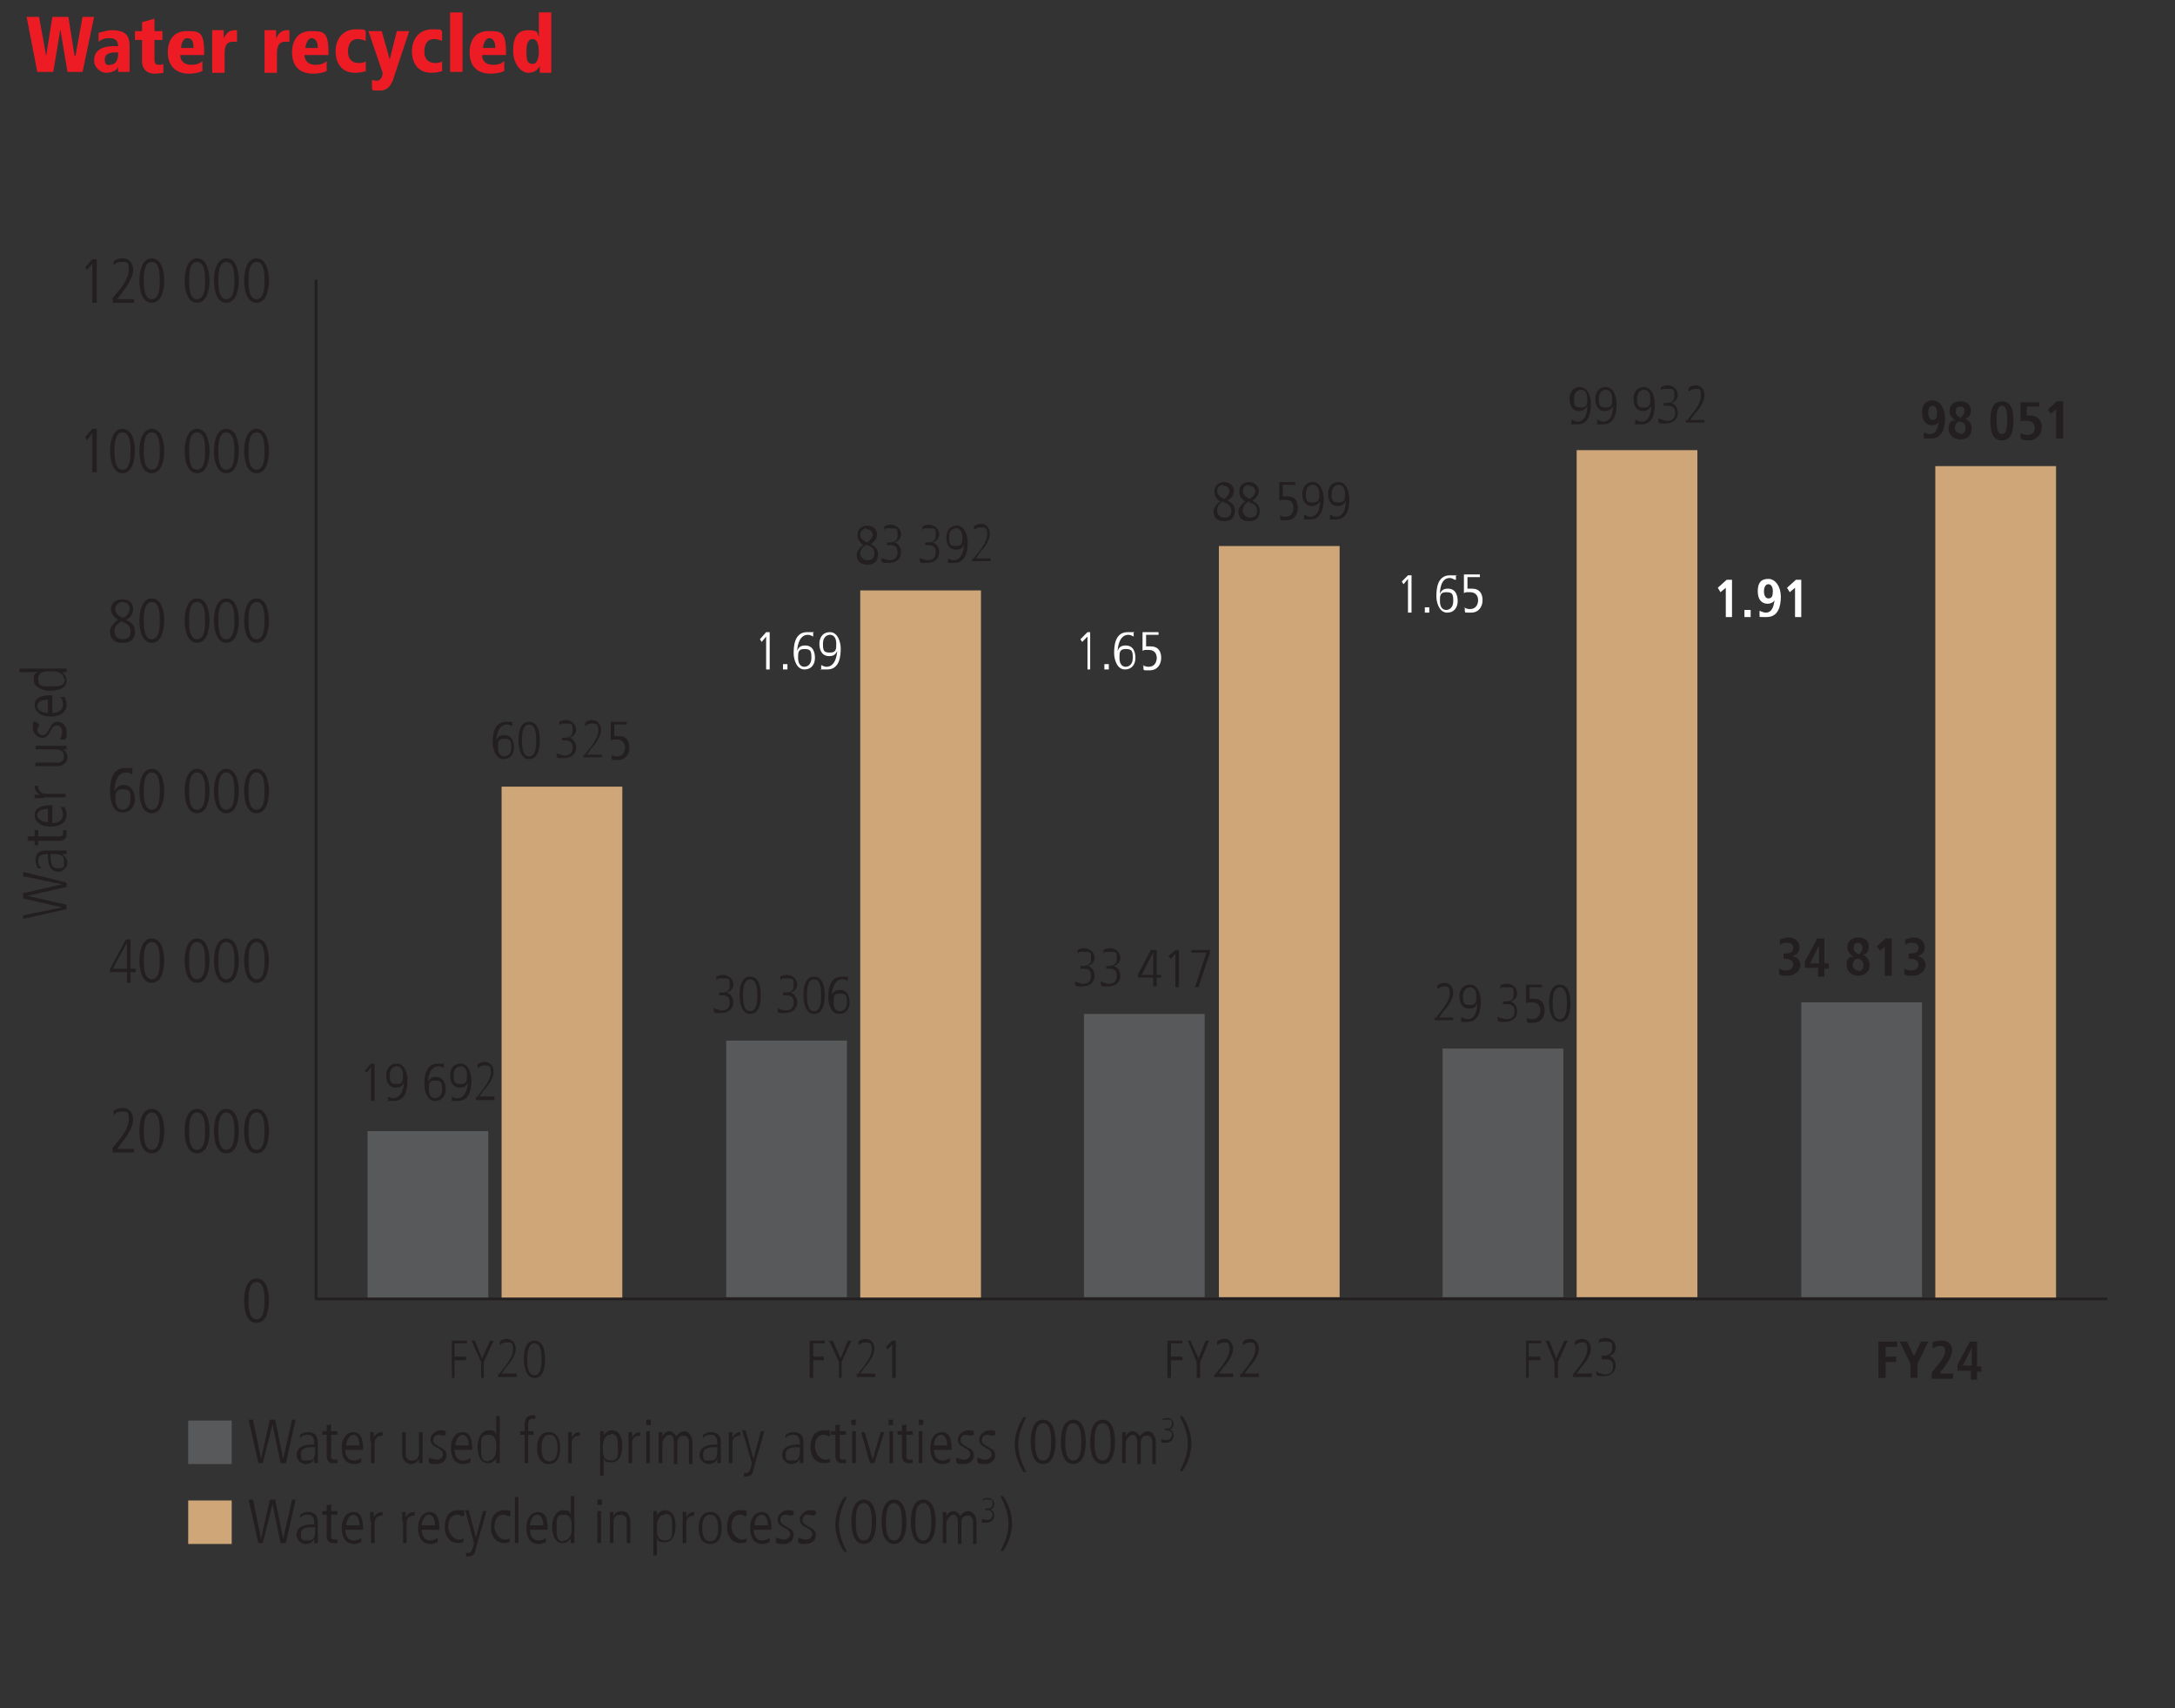 <?xml version="1.0" encoding="UTF-8"?>
<svg id="Layer_2" xmlns="http://www.w3.org/2000/svg" version="1.1" viewBox="0 0 245 192.4">
  <rect x="0" y="0" width="245" height="192.4" fill="#333333" stroke="none"/>
  <!-- Generator: Adobe Illustrator 29.1.0, SVG Export Plug-In . SVG Version: 2.1.0 Build 142)  -->
  <g id="Layer_1-2">
    <g>
      <rect x="56.5" y="88.6" width="13.6" height="57.6" style="fill: #cea677;"/>
      <rect x="96.9" y="66.5" width="13.6" height="79.7" style="fill: #cea677;"/>
      <rect x="137.3" y="61.5" width="13.6" height="84.6" style="fill: #cea677;"/>
      <rect x="177.6" y="50.7" width="13.6" height="95.4" style="fill: #cea677;"/>
      <rect x="218" y="52.5" width="13.6" height="93.7" style="fill: #cea677;"/>
      <rect x="41.4" y="127.4" width="13.6" height="18.8" style="fill: #58595b;"/>
      <rect x="81.8" y="117.2" width="13.6" height="28.9" style="fill: #58595b;"/>
      <rect x="122.1" y="114.2" width="13.6" height="31.9" style="fill: #58595b;"/>
      <rect x="162.5" y="118.1" width="13.6" height="28" style="fill: #58595b;"/>
      <rect x="202.9" y="112.9" width="13.6" height="33.2" style="fill: #58595b;"/>
      <polygon points="10.4 29.2 10.9 29.2 10.9 34.1 10.4 34.1 10.4 29.7 9.8 30.4 9.6 30.1 10.4 29.2" style="fill: #231f20;"/>
      <g>
        <path d="M12.6,33.7l.4-.5c.6-.7,1.5-1.8,1.5-2.8s-.2-.9-.8-.9-.7.2-.9.4v-.5c.2-.1.5-.3,1-.3.9,0,1.2.7,1.2,1.3,0,.9-.8,2-1.2,2.5l-.6.8h1.9v.4h-2.4v-.4h0Z" style="fill: #231f20;"/>
        <path d="M17.1,29.5c-.9,0-.9,1.5-.9,2.1s0,2.1.9,2.1.9-1.5.9-2.1,0-2.1-.9-2.1M17.1,34.1c-1.2,0-1.4-1.7-1.4-2.5s.2-2.5,1.4-2.5,1.4,1.7,1.4,2.5-.2,2.5-1.4,2.5" style="fill: #231f20;"/>
        <path d="M22.2,29.5c-.9,0-.9,1.5-.9,2.1s0,2.1.9,2.1.9-1.5.9-2.1,0-2.1-.9-2.1M22.2,34.1c-1.2,0-1.4-1.7-1.4-2.5s.2-2.5,1.4-2.5,1.4,1.7,1.4,2.5-.2,2.5-1.4,2.5" style="fill: #231f20;"/>
        <path d="M25.5,29.5c-.9,0-.9,1.5-.9,2.1s0,2.1.9,2.1.9-1.5.9-2.1,0-2.1-.9-2.1M25.5,34.1c-1.2,0-1.4-1.7-1.4-2.5s.2-2.5,1.4-2.5,1.4,1.7,1.4,2.5-.2,2.5-1.4,2.5" style="fill: #231f20;"/>
        <path d="M28.9,29.5c-.9,0-.9,1.5-.9,2.1s0,2.1.9,2.1.9-1.5.9-2.1,0-2.1-.9-2.1M28.9,34.1c-1.2,0-1.4-1.7-1.4-2.5s.2-2.5,1.4-2.5,1.4,1.7,1.4,2.5-.2,2.5-1.4,2.5" style="fill: #231f20;"/>
      </g>
      <polygon points="10.4 48.3 10.9 48.3 10.9 53.2 10.4 53.2 10.4 48.8 9.8 49.6 9.6 49.2 10.4 48.3" style="fill: #231f20;"/>
      <g>
        <path d="M13.8,48.7c-.9,0-.9,1.5-.9,2.1s0,2.1.9,2.1.9-1.5.9-2.1,0-2.1-.9-2.1M13.8,53.3c-1.2,0-1.4-1.7-1.4-2.5s.2-2.5,1.4-2.5,1.4,1.7,1.4,2.5-.2,2.5-1.4,2.5" style="fill: #231f20;"/>
        <path d="M17.1,48.7c-.9,0-.9,1.5-.9,2.1s0,2.1.9,2.1.9-1.5.9-2.1,0-2.1-.9-2.1M17.1,53.3c-1.2,0-1.4-1.7-1.4-2.5s.2-2.5,1.4-2.5,1.4,1.7,1.4,2.5-.2,2.5-1.4,2.5" style="fill: #231f20;"/>
        <path d="M22.2,48.7c-.9,0-.9,1.5-.9,2.1s0,2.1.9,2.1.9-1.5.9-2.1,0-2.1-.9-2.1M22.2,53.3c-1.2,0-1.4-1.7-1.4-2.5s.2-2.5,1.4-2.5,1.4,1.7,1.4,2.5-.2,2.5-1.4,2.5" style="fill: #231f20;"/>
        <path d="M25.5,48.7c-.9,0-.9,1.5-.9,2.1s0,2.1.9,2.1.9-1.5.9-2.1,0-2.1-.9-2.1M25.5,53.3c-1.2,0-1.4-1.7-1.4-2.5s.2-2.5,1.4-2.5,1.4,1.7,1.4,2.5-.2,2.5-1.4,2.5" style="fill: #231f20;"/>
        <path d="M28.9,48.7c-.9,0-.9,1.5-.9,2.1s0,2.1.9,2.1.9-1.5.9-2.1,0-2.1-.9-2.1M28.9,53.3c-1.2,0-1.4-1.7-1.4-2.5s.2-2.5,1.4-2.5,1.4,1.7,1.4,2.5-.2,2.5-1.4,2.5" style="fill: #231f20;"/>
        <path d="M13.8,67.8c-.4,0-.8.3-.8.8s.3.8.9,1c.5-.3.7-.7.7-1.1s-.4-.7-.8-.7h0ZM13.7,70h-.1c-.7.5-.7.9-.7,1.1,0,.5.3.9.9.9s.9-.2.9-.9-.5-.9-1-1.1h0ZM12.5,68.6c0-.8.7-1.1,1.3-1.1,1,0,1.2.7,1.2,1.1,0,.7-.5,1.1-.8,1.2.4.2,1,.5,1,1.3s-.3,1.3-1.4,1.3-1.4-.6-1.4-1.3.8-1.2.9-1.3c-.5-.3-.8-.7-.8-1.2" style="fill: #231f20;"/>
        <path d="M17.1,67.8c-.9,0-.9,1.5-.9,2.1s0,2.1.9,2.1.9-1.5.9-2.1,0-2.1-.9-2.1M17.1,72.4c-1.2,0-1.4-1.7-1.4-2.5s.2-2.5,1.4-2.5,1.4,1.7,1.4,2.5-.2,2.5-1.4,2.5" style="fill: #231f20;"/>
        <path d="M22.2,67.8c-.9,0-.9,1.5-.9,2.1s0,2.1.9,2.1.9-1.5.9-2.1,0-2.1-.9-2.1M22.2,72.4c-1.2,0-1.4-1.7-1.4-2.5s.2-2.5,1.4-2.5,1.4,1.7,1.4,2.5-.2,2.5-1.4,2.5" style="fill: #231f20;"/>
        <path d="M25.5,67.8c-.9,0-.9,1.5-.9,2.1s0,2.1.9,2.1.9-1.5.9-2.1,0-2.1-.9-2.1M25.5,72.4c-1.2,0-1.4-1.7-1.4-2.5s.2-2.5,1.4-2.5,1.4,1.7,1.4,2.5-.2,2.5-1.4,2.5" style="fill: #231f20;"/>
        <path d="M28.9,67.8c-.9,0-.9,1.5-.9,2.1s0,2.1.9,2.1.9-1.5.9-2.1,0-2.1-.9-2.1M28.9,72.4c-1.2,0-1.4-1.7-1.4-2.5s.2-2.5,1.4-2.5,1.4,1.7,1.4,2.5-.2,2.5-1.4,2.5" style="fill: #231f20;"/>
        <path d="M13.8,91.2c.4,0,.9-.3.9-1.2s-.1-1.1-.9-1.1-.8.5-.8,1.1c0,1,.5,1.2.8,1.2ZM14.9,87.2c-.1,0-.3-.2-.7-.2-1.3,0-1.3,1.9-1.3,2.1h0c.3-.6.8-.7,1-.7,1,0,1.3,1,1.3,1.6s-.3,1.5-1.4,1.5-1.4-1.3-1.4-2.2,0-2.8,1.7-2.8.6,0,.8.1v.5h0,0Z" style="fill: #231f20;"/>
        <path d="M17.1,87c-.9,0-.9,1.5-.9,2.1s0,2.1.9,2.1.9-1.5.9-2.1,0-2.1-.9-2.1M17.1,91.6c-1.2,0-1.4-1.7-1.4-2.5s.2-2.5,1.4-2.5,1.4,1.7,1.4,2.5-.2,2.5-1.4,2.5" style="fill: #231f20;"/>
        <path d="M22.2,87c-.9,0-.9,1.5-.9,2.1s0,2.1.9,2.1.9-1.5.9-2.1,0-2.1-.9-2.1M22.2,91.6c-1.2,0-1.4-1.7-1.4-2.5s.2-2.5,1.4-2.5,1.4,1.7,1.4,2.5-.2,2.5-1.4,2.5" style="fill: #231f20;"/>
        <path d="M25.5,87c-.9,0-.9,1.5-.9,2.1s0,2.1.9,2.1.9-1.5.9-2.1,0-2.1-.9-2.1M25.5,91.6c-1.2,0-1.4-1.7-1.4-2.5s.2-2.5,1.4-2.5,1.4,1.7,1.4,2.5-.2,2.5-1.4,2.5" style="fill: #231f20;"/>
        <path d="M28.9,87c-.9,0-.9,1.5-.9,2.1s0,2.1.9,2.1.9-1.5.9-2.1,0-2.1-.9-2.1M28.9,91.6c-1.2,0-1.4-1.7-1.4-2.5s.2-2.5,1.4-2.5,1.4,1.7,1.4,2.5-.2,2.5-1.4,2.5" style="fill: #231f20;"/>
      </g>
      <path d="M12.7,109.1h1.6v-2.9h0l-1.6,2.9ZM14.1,105.8h.6v3.3h.6v.4h-.6v1.2h-.4v-1.2h-1.9v-.4l1.8-3.3Z" style="fill: #231f20;"/>
      <g>
        <path d="M17.1,106.1c-.9,0-.9,1.5-.9,2.1s0,2.1.9,2.1.9-1.5.9-2.1,0-2.1-.9-2.1M17.1,110.7c-1.2,0-1.4-1.7-1.4-2.5s.2-2.5,1.4-2.5,1.4,1.7,1.4,2.5-.2,2.5-1.4,2.5" style="fill: #231f20;"/>
        <path d="M22.2,106.1c-.9,0-.9,1.5-.9,2.1s0,2.1.9,2.1.9-1.5.9-2.1,0-2.1-.9-2.1M22.2,110.7c-1.2,0-1.4-1.7-1.4-2.5s.2-2.5,1.4-2.5,1.4,1.7,1.4,2.5-.2,2.5-1.4,2.5" style="fill: #231f20;"/>
        <path d="M25.5,106.1c-.9,0-.9,1.5-.9,2.1s0,2.1.9,2.1.9-1.5.9-2.1,0-2.1-.9-2.1M25.5,110.7c-1.2,0-1.4-1.7-1.4-2.5s.2-2.5,1.4-2.5,1.4,1.7,1.4,2.5-.2,2.5-1.4,2.5" style="fill: #231f20;"/>
        <path d="M28.9,106.1c-.9,0-.9,1.5-.9,2.1s0,2.1.9,2.1.9-1.5.9-2.1,0-2.1-.9-2.1M28.9,110.7c-1.2,0-1.4-1.7-1.4-2.5s.2-2.5,1.4-2.5,1.4,1.7,1.4,2.5-.2,2.5-1.4,2.5" style="fill: #231f20;"/>
        <path d="M12.6,129.4l.4-.5c.6-.7,1.5-1.8,1.5-2.8s-.2-.9-.8-.9-.7.2-.9.4v-.5c.2-.1.5-.3,1-.3.9,0,1.2.7,1.2,1.3,0,.9-.8,2-1.2,2.5l-.6.8h1.9v.4h-2.4v-.4h0Z" style="fill: #231f20;"/>
        <path d="M17.1,125.3c-.9,0-.9,1.5-.9,2.1s0,2.1.9,2.1.9-1.5.9-2.1,0-2.1-.9-2.1M17.1,129.9c-1.2,0-1.4-1.6-1.4-2.5s.2-2.5,1.4-2.5,1.4,1.6,1.4,2.5-.2,2.5-1.4,2.5" style="fill: #231f20;"/>
        <path d="M22.2,125.3c-.9,0-.9,1.5-.9,2.1s0,2.1.9,2.1.9-1.5.9-2.1,0-2.1-.9-2.1M22.2,129.9c-1.2,0-1.4-1.6-1.4-2.5s.2-2.5,1.4-2.5,1.4,1.6,1.4,2.5-.2,2.5-1.4,2.5" style="fill: #231f20;"/>
        <path d="M25.5,125.3c-.9,0-.9,1.5-.9,2.1s0,2.1.9,2.1.9-1.5.9-2.1,0-2.1-.9-2.1M25.5,129.9c-1.2,0-1.4-1.6-1.4-2.5s.2-2.5,1.4-2.5,1.4,1.6,1.4,2.5-.2,2.5-1.4,2.5" style="fill: #231f20;"/>
        <path d="M28.9,125.3c-.9,0-.9,1.5-.9,2.1s0,2.1.9,2.1.9-1.5.9-2.1,0-2.1-.9-2.1M28.9,129.9c-1.2,0-1.4-1.6-1.4-2.5s.2-2.5,1.4-2.5,1.4,1.6,1.4,2.5-.2,2.5-1.4,2.5" style="fill: #231f20;"/>
        <path d="M28.9,144.4c-.9,0-.9,1.5-.9,2.1s0,2.1.9,2.1.9-1.5.9-2.1,0-2.1-.9-2.1M28.9,149c-1.2,0-1.4-1.6-1.4-2.5s.2-2.5,1.4-2.5,1.4,1.6,1.4,2.5-.2,2.5-1.4,2.5" style="fill: #231f20;"/>
      </g>
      <polygon points="50.9 151 52.6 151 52.6 151.3 51.2 151.3 51.2 152.8 52.5 152.8 52.5 153.2 51.2 153.2 51.2 155.2 50.9 155.2 50.9 151" style="fill: #231f20;"/>
      <polygon points="54.2 153.4 53.1 151 53.5 151 54.3 153 55.2 151 55.6 151 54.5 153.4 54.5 155.2 54.2 155.2 54.2 153.4" style="fill: #231f20;"/>
      <g>
        <path d="M56.2,154.8l.3-.4c.5-.6,1.3-1.6,1.3-2.4s-.2-.8-.7-.8-.6.2-.8.3v-.4c.1-.1.4-.3.8-.3.7,0,1,.6,1,1.1,0,.8-.7,1.7-1.1,2.1l-.5.7h1.7v.4h-2.1v-.4h0Z" style="fill: #231f20;"/>
        <path d="M60.2,151.3c-.8,0-.8,1.3-.8,1.8s0,1.8.8,1.8.8-1.3.8-1.8,0-1.8-.8-1.8M60.2,155.2c-1,0-1.2-1.4-1.2-2.1s.1-2.1,1.2-2.1,1.2,1.4,1.2,2.1-.1,2.1-1.2,2.1" style="fill: #231f20;"/>
      </g>
      <polygon points="91.2 151 92.9 151 92.9 151.3 91.6 151.3 91.6 152.8 92.8 152.8 92.8 153.2 91.6 153.2 91.6 155.2 91.2 155.2 91.2 151" style="fill: #231f20;"/>
      <polygon points="94.5 153.4 93.4 151 93.8 151 94.7 153 95.5 151 95.9 151 94.8 153.4 94.8 155.2 94.5 155.2 94.5 153.4" style="fill: #231f20;"/>
      <path d="M96.6,154.8l.3-.4c.5-.6,1.3-1.6,1.3-2.4s-.2-.8-.7-.8-.6.2-.8.3v-.4c.1-.1.4-.3.8-.3.7,0,1,.6,1,1.1,0,.8-.7,1.7-1.1,2.1l-.5.7h1.7v.4h-2.1v-.4h0Z" style="fill: #231f20;"/>
      <polygon points="100.5 151 100.9 151 100.9 155.2 100.5 155.2 100.5 151.4 100 152 99.8 151.7 100.5 151 100.5 151" style="fill: #231f20;"/>
      <polygon points="131.5 151 133.2 151 133.2 151.3 131.9 151.3 131.9 152.8 133.2 152.8 133.2 153.2 131.9 153.2 131.9 155.2 131.5 155.2 131.5 151" style="fill: #231f20;"/>
      <polygon points="134.8 153.4 133.8 151 134.1 151 135 153 135.8 151 136.2 151 135.2 153.4 135.2 155.2 134.8 155.2 134.8 153.4" style="fill: #231f20;"/>
      <g>
        <path d="M136.9,154.8l.3-.4c.5-.6,1.3-1.6,1.3-2.4s-.2-.8-.6-.8-.6.2-.8.3v-.4c.1-.1.4-.3.8-.3.7,0,1,.6,1,1.1,0,.8-.7,1.7-1.1,2.1l-.5.7h1.6v.4h-2.1v-.4h0Z" style="fill: #231f20;"/>
        <path d="M139.8,154.8l.3-.4c.5-.6,1.3-1.6,1.3-2.4s-.2-.8-.6-.8-.6.2-.8.3v-.4c.1-.1.4-.3.8-.3.7,0,1,.6,1,1.1,0,.8-.7,1.7-1.1,2.1l-.5.7h1.6v.4h-2.1v-.4h0Z" style="fill: #231f20;"/>
      </g>
      <polygon points="171.9 151 173.6 151 173.6 151.3 172.2 151.3 172.2 152.8 173.5 152.8 173.5 153.2 172.2 153.2 172.2 155.2 171.9 155.2 171.9 151" style="fill: #231f20;"/>
      <polygon points="175.1 153.4 174.1 151 174.5 151 175.3 153 176.2 151 176.6 151 175.5 153.4 175.5 155.2 175.1 155.2 175.1 153.4" style="fill: #231f20;"/>
      <g>
        <path d="M177.2,154.8l.3-.4c.5-.6,1.3-1.6,1.3-2.4s-.2-.8-.6-.8-.6.2-.8.3v-.4c.1-.1.4-.3.8-.3.7,0,1,.6,1,1.1,0,.8-.7,1.7-1.1,2.1l-.5.7h1.7v.4h-2.1v-.4h0Z" style="fill: #231f20;"/>
        <path d="M180,154.6c.1,0,.5.2.8.2.5,0,.9-.2.9-.9s-.4-.8-.9-.8h-.4v-.4c.6,0,1.2-.1,1.2-.8s0-.8-.8-.8-.4,0-.7.2v-.4c.1-.1.5-.2.7-.2.9,0,1.2.6,1.2,1.1s-.3.8-.8.9c.3,0,.8.4.8,1.1s-.5,1.2-1.4,1.2-.6-.1-.8-.2v-.4h0Z" style="fill: #231f20;"/>
      </g>
      <polygon points="211.6 151.1 213.7 151.1 213.7 151.7 212.4 151.7 212.4 152.8 213.6 152.8 213.6 153.4 212.4 153.4 212.4 155.2 211.6 155.2 211.6 151 211.6 151.1" style="fill: #231f20;"/>
      <polygon points="215.2 153.6 214 151.1 214.8 151.1 215.6 152.7 216.4 151.1 217.2 151.1 216 153.6 216 155.2 215.2 155.2 215.2 153.6 215.2 153.6" style="fill: #231f20;"/>
      <path d="M217.6,154.6l.3-.4c.6-.7,1.2-1.4,1.2-2s-.2-.6-.6-.6-.7.2-.8.3v-.7c.1-.1.4-.2,1-.2.9,0,1.2.5,1.2,1.1s-.6,1.6-1.3,2.4v.2c-.1,0,1.4,0,1.4,0v.6h-2.4v-.6h0Z" style="fill: #231f20;"/>
      <path d="M222.1,151.8h0l-1,2h1v-2ZM222.1,154.4h-1.6v-.7l1.4-2.6h.8v2.8h.5v.6h-.5v.9h-.7v-.9h0Z" style="fill: #231f20;"/>
      <polygon points="6.8 3.3 6.8 3.3 6 8.1 4.2 8.1 3 1.9 4.4 1.9 5.2 6.3 5.2 6.3 5.9 1.9 7.7 1.9 8.4 6.3 8.5 6.3 9.3 1.9 10.6 1.9 9.3 8.1 7.6 8.1 6.8 3.3 6.8 3.3" style="fill: #ed1c24;"/>
      <g>
        <path d="M13.3,5.9c-.6,0-1.5,0-1.5.8s.5.6.6.6.9,0,.9-1.2c0,0,0-.3,0-.3ZM11.1,3.7c.4-.1,1-.3,1.5-.3,1.6,0,2,.7,2,1.7v1.7c0,.7,0,1,0,1.3h-1.3v-.6h0c0,.3-.6.7-1.3.7s-1.4-.6-1.4-1.4c0-1.6,1.8-1.6,2.3-1.6h.4c0-.9-.7-.9-.9-.9-.4,0-.8,0-1.3.4v-1.1c0,0,0,0,0,0h0Z" style="fill: #ed1c24;"/>
        <path d="M15.2,3.5h.8v-1l1.4-.4v1.4h.9v1h-.9v2.2c0,.5.2.6.5.6s.3,0,.5-.1v1c-.1,0-.5.1-1,.1-.7,0-1.4-.4-1.4-1.4v-2.4h-.8v-1h0Z" style="fill: #ed1c24;"/>
        <path d="M21.8,5.4c0-.6-.1-1.1-.7-1.1s-.7.9-.7,1.1h1.5ZM23.1,6.2h-2.8c0,.6.4,1.1,1.2,1.1s1-.2,1.3-.4v1.1c-.4.2-1,.3-1.5.3-1.6,0-2.4-1-2.4-2.4s.7-2.4,2.1-2.4,2,0,2,2.4v.3s0,0,0,0Z" style="fill: #ed1c24;"/>
        <path d="M23.9,4.4c0-.4,0-.7,0-1h1.3c0,.3,0,.6,0,.9h0c.3-.5.5-.9,1.3-.9h.2v1.3c-.1,0-.3,0-.5,0-.8,0-.9.7-.9,1.4v2.1h-1.4v-3.7h0Z" style="fill: #ed1c24;"/>
        <path d="M29.8,4.4c0-.4,0-.7,0-1h1.3c0,.3,0,.6,0,.9h0c.3-.5.5-.9,1.3-.9h.2v1.3c-.2,0-.3,0-.5,0-.8,0-.9.7-.9,1.4v2.1h-1.4v-3.7h0Z" style="fill: #ed1c24;"/>
        <path d="M35.8,5.4c0-.6-.2-1.1-.7-1.1s-.7.9-.7,1.1h1.5ZM37.1,6.2h-2.8c0,.6.4,1.1,1.2,1.1s1-.2,1.3-.4v1.1c-.4.2-1,.3-1.5.3-1.7,0-2.4-1-2.4-2.4s.7-2.4,2.1-2.4,2,0,2,2.4v.3s0,0,0,0Z" style="fill: #ed1c24;"/>
        <path d="M41.3,8c-.4.1-.8.2-1.3.2-1.8,0-2.2-1.5-2.2-2.4,0-1.4.8-2.5,2.3-2.5s.7.1,1.1.2v1.1c-.3-.1-.6-.2-.9-.2-1.1,0-1.1,1.2-1.1,1.4,0,1,.6,1.3,1.2,1.3s.6-.1.8-.2v1.1h0Z" style="fill: #ed1c24;"/>
        <path d="M44.4,8.6c-.3,1.1-.8,1.6-1.6,1.6s-.6,0-.9-.1v-1.1c.1,0,.3.1.5.1.5,0,.7-.5.7-.9l-1.6-4.7h1.5l.9,3.2h0l.8-3.2h1.4l-1.7,5.1s0,0,0,0Z" style="fill: #ed1c24;"/>
        <path d="M49.9,8c-.4.1-.8.2-1.3.2-1.8,0-2.2-1.5-2.2-2.4,0-1.4.8-2.5,2.3-2.5s.7.1,1.1.2v1.1c-.3-.1-.6-.2-.9-.2-1.1,0-1.1,1.2-1.1,1.4,0,1,.6,1.3,1.2,1.3s.6-.1.8-.2v1.1h0Z" style="fill: #ed1c24;"/>
      </g>
      <rect x="50.7" y="1.4" width="1.4" height="6.7" style="fill: #ed1c24;"/>
      <g>
        <path d="M55.8,5.4c0-.6-.2-1.1-.7-1.1s-.7.9-.7,1.1h1.5ZM57.1,6.2h-2.8c0,.6.4,1.1,1.2,1.1s1-.2,1.3-.4v1.1c-.4.2-1,.3-1.5.3-1.7,0-2.4-1-2.4-2.4s.7-2.4,2.1-2.4,2,0,2,2.4v.3s0,0,0,0Z" style="fill: #ed1c24;"/>
        <path d="M60,7.2c.6,0,.7-.9.7-1.4s-.1-1.4-.7-1.4-.7.7-.7,1.4,0,1.4.7,1.4M62.1,7.1c0,.6,0,.8,0,1.1h-1.3c0-.2,0-.4,0-.8h0c-.1.3-.5.8-1.3.8s-1.7-1-1.7-2.5.5-2.3,1.7-2.3,1,.3,1.2.8h0V1.4h1.4v5.7h0Z" style="fill: #ed1c24;"/>
        <path d="M56.8,85.2c.3,0,.8-.2.8-1s-.1-1-.8-1-.7.4-.7,1c0,.8.4,1,.7,1M57.7,81.8c0,0-.3-.2-.6-.2-1.1,0-1.2,1.6-1.2,1.8h0c.2-.6.7-.6.9-.6.9,0,1.1.8,1.1,1.4s-.3,1.3-1.2,1.3-1.2-1.2-1.2-1.8,0-2.4,1.5-2.4.5,0,.7.1v.4h0Z" style="fill: #231f20;"/>
        <path d="M59.6,81.6c-.8,0-.8,1.3-.8,1.8s0,1.8.8,1.8.8-1.3.8-1.8,0-1.8-.8-1.8M59.6,85.5c-1,0-1.2-1.4-1.2-2.1s.1-2.1,1.2-2.1,1.2,1.4,1.2,2.1-.1,2.1-1.2,2.1" style="fill: #231f20;"/>
        <path d="M62.8,84.9c.1,0,.5.2.8.2.5,0,.9-.2.9-.9s-.4-.8-.9-.8h-.3v-.3c.6,0,1.2,0,1.2-.8s0-.8-.8-.8-.4,0-.7.2v-.4c.1-.1.5-.2.7-.2.9,0,1.2.7,1.2,1.1s-.3.8-.8.9c.3,0,.8.4.8,1.1s-.5,1.2-1.4,1.2-.6,0-.8-.2v-.4h0Z" style="fill: #231f20;"/>
        <path d="M65.8,85.1l.3-.4c.5-.6,1.3-1.6,1.3-2.4s-.2-.8-.7-.8-.6.2-.8.3v-.4c.1-.1.4-.3.8-.3.7,0,1,.6,1,1.1,0,.8-.7,1.7-1.1,2.1l-.5.7h1.7v.3h-2.1v-.4h0Z" style="fill: #231f20;"/>
        <path d="M68.8,85c.3.2.6.2.7.2.7,0,.9-.6.9-1s-.2-.9-.9-.9-.4,0-.7.1h0v-2.1h1.8v.3h-1.4v1.3c.1,0,.3,0,.5,0,.9,0,1.2.6,1.2,1.3s-.4,1.4-1.3,1.4-.6,0-.7-.2v-.4s0,0,0,0Z" style="fill: #231f20;"/>
      </g>
      <polygon points="41.8 119.8 42.2 119.8 42.2 124 41.8 124 41.8 120.2 41.3 120.8 41.1 120.6 41.8 119.8 41.8 119.8" style="fill: #231f20;"/>
      <g>
        <path d="M44.7,120.1c-.3,0-.8.2-.8,1s.1,1,.8,1,.7-.4.7-1c0-.8-.4-1-.7-1M43.7,123.5c0,0,.3.2.6.2,1.1,0,1.2-1.6,1.2-1.8h0c-.2.6-.7.6-.9.6-.9,0-1.1-.8-1.1-1.4s.3-1.3,1.2-1.3,1.2,1.2,1.2,1.8,0,2.4-1.5,2.4-.5,0-.7-.1v-.4h0,0Z" style="fill: #231f20;"/>
        <path d="M49,123.7c.3,0,.8-.2.8-1s-.1-1-.8-1-.7.4-.7,1c0,.8.4,1,.7,1M50,120.3c0,0-.3-.2-.6-.2-1.1,0-1.2,1.6-1.2,1.8h0c.2-.6.7-.6.9-.6.9,0,1.1.8,1.1,1.4s-.3,1.3-1.2,1.3-1.2-1.2-1.2-1.8,0-2.4,1.5-2.4.5,0,.7.1v.4h0Z" style="fill: #231f20;"/>
        <path d="M51.9,120.1c-.3,0-.8.2-.8,1s.1,1,.8,1,.7-.4.7-1c0-.8-.4-1-.7-1M50.9,123.5c0,0,.3.2.6.2,1.1,0,1.2-1.6,1.2-1.8h0c-.2.6-.7.6-.9.6-.9,0-1.1-.8-1.1-1.4s.3-1.3,1.2-1.3,1.2,1.2,1.2,1.8,0,2.4-1.5,2.4-.5,0-.7-.1v-.4h0,0Z" style="fill: #231f20;"/>
        <path d="M53.7,123.6l.3-.4c.5-.6,1.3-1.6,1.3-2.4s-.2-.8-.7-.8-.6.2-.8.3v-.4c.1-.1.4-.3.8-.3.7,0,1,.6,1,1.1,0,.8-.7,1.7-1.1,2.1l-.5.7h1.7v.4h-2.1v-.4h0Z" style="fill: #231f20;"/>
        <path d="M80.5,113.6c.1,0,.5.2.8.2.5,0,.9-.2.9-.9s-.4-.8-.9-.8h-.3v-.3c.6,0,1.2,0,1.2-.8s0-.8-.8-.8-.4,0-.7.2v-.4c.1-.1.5-.2.7-.2.9,0,1.2.7,1.2,1.1s-.3.8-.8.9c.3,0,.8.4.8,1.1s-.5,1.2-1.4,1.2-.6,0-.8-.2v-.4h0Z" style="fill: #231f20;"/>
        <path d="M84.5,110.3c-.8,0-.8,1.3-.8,1.8s0,1.8.8,1.8.8-1.3.8-1.8,0-1.8-.8-1.8M84.5,114.2c-1,0-1.2-1.4-1.2-2.1s.1-2.1,1.2-2.1,1.2,1.4,1.2,2.1-.1,2.1-1.2,2.1" style="fill: #231f20;"/>
        <path d="M87.7,113.6c.1,0,.5.2.8.2.5,0,.9-.2.9-.9s-.4-.8-.9-.8h-.3v-.3c.6,0,1.2,0,1.2-.8s0-.8-.8-.8-.4,0-.7.2v-.4c.1-.1.5-.2.7-.2.9,0,1.2.7,1.2,1.1s-.3.8-.8.9c.3,0,.8.4.8,1.1s-.5,1.2-1.4,1.2-.6,0-.8-.2v-.4h0Z" style="fill: #231f20;"/>
        <path d="M91.7,110.3c-.8,0-.8,1.3-.8,1.8s0,1.8.8,1.8.8-1.3.8-1.8,0-1.8-.8-1.8M91.7,114.2c-1,0-1.2-1.4-1.2-2.1s.1-2.1,1.2-2.1,1.2,1.4,1.2,2.1-.1,2.1-1.2,2.1" style="fill: #231f20;"/>
        <path d="M94.6,113.9c.3,0,.8-.2.8-1s-.1-1-.8-1-.7.4-.7,1c0,.8.4,1,.7,1M95.5,110.5c0,0-.3-.2-.6-.2-1.1,0-1.2,1.6-1.2,1.8h0c.2-.6.7-.6.9-.6.9,0,1.1.8,1.1,1.4s-.3,1.3-1.2,1.3-1.2-1.2-1.2-1.8,0-2.4,1.5-2.4.5,0,.7.1v.4h0Z" style="fill: #231f20;"/>
        <path d="M121.2,110.6c.1,0,.5.2.8.2.5,0,.9-.2.9-.9s-.4-.8-.9-.8h-.3v-.3c.6,0,1.2,0,1.2-.8s0-.8-.8-.8-.4,0-.7.2v-.4c.1-.1.5-.2.7-.2.9,0,1.2.7,1.2,1.1s-.3.8-.8.9c.3,0,.8.4.8,1.1s-.5,1.2-1.4,1.2-.6,0-.8-.2v-.4h0Z" style="fill: #231f20;"/>
        <path d="M124.1,110.6c.1,0,.5.2.8.2.5,0,.9-.2.9-.9s-.4-.8-.9-.8h-.3v-.3c.6,0,1.2,0,1.2-.8s0-.8-.8-.8-.4,0-.7.2v-.4c.1-.1.5-.2.7-.2.9,0,1.2.7,1.2,1.1s-.3.8-.8.9c.3,0,.8.4.8,1.1s-.5,1.2-1.4,1.2-.6,0-.8-.2v-.4h0Z" style="fill: #231f20;"/>
      </g>
      <path d="M128.6,109.8h1.3v-2.5h0l-1.3,2.5ZM129.8,107h.5v2.8h.5v.3h-.5v1h-.4v-1h-1.7v-.4l1.5-2.8Z" style="fill: #231f20;"/>
      <polygon points="132.4 107 132.8 107 132.8 111.2 132.4 111.2 132.4 107.4 131.9 108 131.6 107.7 132.4 107 132.4 107" style="fill: #231f20;"/>
      <polygon points="134.2 107 136.3 107 136.3 107.3 135 111.2 134.6 111.2 135.9 107.3 134.2 107.3 134.2 107" style="fill: #231f20;"/>
      <g>
        <path d="M161.7,114.7l.3-.4c.5-.6,1.3-1.6,1.3-2.4s-.2-.8-.6-.8-.6.2-.8.3v-.4c.1-.1.4-.3.8-.3.7,0,1,.6,1,1.1,0,.8-.7,1.7-1.1,2.1l-.5.7h1.6v.3h-2.1v-.4h0Z" style="fill: #231f20;"/>
        <path d="M165.6,111.2c-.3,0-.8.2-.8,1s.1,1,.8,1,.7-.4.7-1c0-.8-.4-1-.7-1M164.7,114.6c.1,0,.3.2.6.2,1.1,0,1.1-1.6,1.1-1.8h0c-.2.6-.7.6-.9.6-.9,0-1.1-.8-1.1-1.4s.3-1.3,1.2-1.3,1.2,1.2,1.2,1.8,0,2.4-1.5,2.4-.5,0-.7-.1v-.4h0Z" style="fill: #231f20;"/>
        <path d="M168.9,114.6c.1,0,.5.2.8.2.5,0,.9-.2.9-.9s-.4-.8-.9-.8h-.4v-.3c.6,0,1.2,0,1.2-.8s0-.8-.8-.8-.4,0-.7.2v-.4c.1-.1.5-.2.7-.2.9,0,1.2.7,1.2,1.1s-.3.8-.8.9c.3,0,.8.4.8,1.1s-.5,1.2-1.4,1.2-.6,0-.8-.2v-.4h0Z" style="fill: #231f20;"/>
        <path d="M171.9,114.6c.3.2.6.2.7.2.7,0,.9-.6.9-1s-.2-.9-.9-.9-.4,0-.7.1h0v-2.1h1.8v.3h-1.4v1.3c.1,0,.3,0,.5,0,.9,0,1.2.6,1.2,1.3s-.4,1.4-1.3,1.4-.6,0-.7-.2v-.4h0,0Z" style="fill: #231f20;"/>
        <path d="M175.7,111.2c-.8,0-.8,1.3-.8,1.8s0,1.8.8,1.8.8-1.3.8-1.8,0-1.8-.8-1.8M175.7,115.1c-1,0-1.2-1.4-1.2-2.1s.1-2.1,1.2-2.1,1.2,1.4,1.2,2.1-.1,2.1-1.2,2.1" style="fill: #231f20;"/>
        <path d="M200.3,109.1c.2,0,.4.2.9.2s.8-.3.8-.7-.4-.6-.8-.6-.2,0-.3,0v-.6h.1c.5,0,1-.1,1-.6s-.3-.6-.7-.6-.5,0-.8.2v-.6c.2,0,.5-.2,1-.2.7,0,1.2.4,1.2,1.1s-.5.9-.8,1c.4.1.9.3.9,1s-.7,1.2-1.4,1.2-.7,0-1-.2v-.6s0,0,0,0Z" style="fill: #231f20;"/>
      </g>
      <path d="M204.9,106.5h0l-1,2h1v-2ZM204.9,109h-1.6v-.7l1.4-2.6h.8v2.8h.5v.6h-.5v.9h-.7v-.9h0Z" style="fill: #231f20;"/>
      <path d="M209.4,107.5c.2-.2.4-.4.4-.7s-.1-.6-.5-.6-.5.2-.5.6.3.5.6.7h0ZM209.3,109.4c.4,0,.6-.3.6-.7s-.1-.5-.5-.7h-.2c0,0-.1,0-.1,0-.3.2-.4.4-.4.7s.2.6.6.6h0ZM208.6,107.8h.2c-.4-.3-.7-.6-.7-1.1,0-.7.5-1.1,1.2-1.1s1.2.3,1.2,1-.3.8-.7,1h.2c.4.3.6.6.6,1.1,0,.8-.6,1.2-1.3,1.2s-1.3-.5-1.3-1.2.2-.8.6-1h0Z" style="fill: #231f20;"/>
      <polygon points="212.3 106.6 211.8 107.1 211.4 106.6 212.4 105.7 213.1 105.7 213.1 109.9 212.3 109.9 212.3 106.6 212.3 106.6" style="fill: #231f20;"/>
      <path d="M214.4,109.1c.2,0,.4.2.9.2s.8-.3.8-.7-.4-.6-.8-.6-.2,0-.3,0v-.6h.1c.5,0,1-.1,1-.6s-.3-.6-.7-.6-.5,0-.8.2v-.6c.2,0,.5-.2,1-.2.7,0,1.2.4,1.2,1.1s-.5.9-.8,1c.4.1.9.3.9,1s-.7,1.2-1.4,1.2-.7,0-1-.2v-.6s0,0,0,0Z" style="fill: #231f20;"/>
      <polygon points="86.3 71.2 86.7 71.2 86.7 75.4 86.3 75.4 86.3 71.7 85.8 72.3 85.6 72 86.3 71.2 86.3 71.2" style="fill: #fff;"/>
      <rect x="88.2" y="74.8" width=".5" height=".6" style="fill: #fff;"/>
      <g>
        <path d="M90.6,75.1c.3,0,.8-.2.8-1s-.1-1-.8-1-.7.4-.7,1c0,.8.4,1,.7,1M91.6,71.7c0,0-.3-.2-.6-.2-1.1,0-1.2,1.6-1.2,1.8h0c.2-.6.7-.6.9-.6.9,0,1.1.8,1.1,1.4s-.3,1.3-1.2,1.3-1.2-1.2-1.2-1.8,0-2.4,1.5-2.4.5,0,.7.1v.4h0Z" style="fill: #fff;"/>
        <path d="M93.5,71.5c-.3,0-.8.2-.8,1s.1,1,.8,1,.7-.4.7-1c0-.8-.4-1-.7-1M92.5,74.9c0,0,.3.2.6.2,1.1,0,1.2-1.6,1.2-1.8h0c-.2.6-.7.6-.9.6-.9,0-1.1-.8-1.1-1.4s.3-1.3,1.2-1.3,1.2,1.2,1.2,1.8,0,2.4-1.5,2.4-.5,0-.7-.1v-.4h0,0Z" style="fill: #fff;"/>
        <path d="M97.6,59.5c-.3,0-.7.3-.7.7s.3.7.8.9c.4-.3.6-.6.6-.9s-.3-.6-.7-.6M97.6,61.4h-.1c-.6.4-.6.8-.6.9,0,.4.3.8.8.8s.8-.2.8-.8-.5-.8-.8-.9M96.6,60.2c0-.7.6-1,1.1-1,.8,0,1.1.6,1.1,1,0,.6-.5.9-.7,1.1.3.2.8.4.8,1.1s-.3,1.2-1.2,1.2-1.2-.5-1.2-1.1.7-1.1.8-1.1c-.4-.2-.7-.6-.7-1.1Z" style="fill: #231f20;"/>
        <path d="M99.4,62.9c.1,0,.5.2.8.2.5,0,.9-.2.9-.9s-.4-.8-.9-.8h-.3v-.3c.6,0,1.2,0,1.2-.8s0-.8-.8-.8-.4,0-.7.2v-.4c.1-.1.5-.2.7-.2.9,0,1.2.7,1.2,1.1s-.3.8-.8.9c.3,0,.8.4.8,1.1s-.5,1.2-1.4,1.2-.6,0-.8-.2v-.4h0Z" style="fill: #231f20;"/>
        <path d="M103.7,62.9c.1,0,.5.2.8.2.5,0,.9-.2.9-.9s-.4-.8-.9-.8h-.3v-.3c.6,0,1.2,0,1.2-.8s0-.8-.8-.8-.4,0-.7.2v-.4c.1-.1.5-.2.7-.2.9,0,1.2.7,1.2,1.1s-.3.8-.8.9c.3,0,.8.4.8,1.1s-.5,1.2-1.4,1.2-.6,0-.8-.2v-.4h0Z" style="fill: #231f20;"/>
        <path d="M107.7,59.5c-.3,0-.8.2-.8,1s.1,1,.8,1,.7-.4.7-1c0-.8-.4-1-.7-1M106.8,62.9c0,0,.3.2.6.2,1.1,0,1.2-1.6,1.2-1.8h0c-.2.6-.7.6-.9.6-.9,0-1.1-.8-1.1-1.4s.3-1.3,1.2-1.3,1.2,1.2,1.2,1.8,0,2.4-1.5,2.4-.5,0-.7-.1v-.4h0,0Z" style="fill: #231f20;"/>
        <path d="M109.6,63l.3-.4c.5-.6,1.3-1.6,1.3-2.4s-.2-.8-.7-.8-.6.2-.8.3v-.4c.1-.1.4-.3.8-.3.7,0,1,.6,1,1.1,0,.8-.7,1.7-1.1,2.1l-.5.7h1.7v.3h-2.1v-.4h0Z" style="fill: #231f20;"/>
      </g>
      <polygon points="122.5 71.2 122.8 71.2 122.8 75.4 122.5 75.4 122.5 71.7 121.9 72.3 121.7 72 122.5 71.2 122.5 71.2" style="fill: #fff;"/>
      <rect x="124.4" y="74.8" width=".5" height=".6" style="fill: #fff;"/>
      <g>
        <path d="M126.8,75.1c.3,0,.8-.2.8-1s-.1-1-.8-1-.7.4-.7,1c0,.8.4,1,.7,1M127.7,71.7c0,0-.3-.2-.6-.2-1.1,0-1.2,1.6-1.2,1.8h0c.2-.6.7-.6.9-.6.9,0,1.1.8,1.1,1.4s-.3,1.3-1.2,1.3-1.2-1.2-1.2-1.8,0-2.4,1.5-2.4.5,0,.7.1v.4h0Z" style="fill: #fff;"/>
        <path d="M128.7,74.9c.3.2.6.2.7.2.7,0,.9-.6.9-1s-.2-.9-.9-.9-.4,0-.7.1h0v-2.1h1.8v.3h-1.4v1.3c.1,0,.3,0,.5,0,.9,0,1.2.6,1.2,1.3s-.4,1.4-1.3,1.4-.6,0-.7-.2v-.4h0,0Z" style="fill: #fff;"/>
        <path d="M137.8,54.6c-.4,0-.7.3-.7.7s.3.7.8.9c.4-.3.6-.6.6-.9s-.3-.6-.7-.6h0ZM137.8,56.5h-.1c-.6.4-.6.8-.6,1,0,.4.3.8.8.8s.8-.2.8-.8-.5-.8-.8-.9M136.8,55.3c0-.7.6-1,1.1-1,.8,0,1.1.6,1.1,1,0,.6-.5.9-.7,1.1.3.2.8.4.8,1.1s-.3,1.2-1.2,1.2-1.2-.5-1.2-1.1.7-1.1.8-1.1c-.4-.2-.7-.6-.7-1.1h0Z" style="fill: #231f20;"/>
        <path d="M140.7,54.6c-.4,0-.7.3-.7.7s.3.7.8.9c.4-.3.6-.6.6-.9s-.3-.6-.7-.6h0ZM140.7,56.5h-.1c-.6.4-.6.8-.6,1,0,.4.3.8.8.8s.8-.2.8-.8-.5-.8-.8-.9M139.6,55.3c0-.7.6-1,1.1-1,.8,0,1.1.6,1.1,1,0,.6-.5.9-.7,1.1.3.2.8.4.8,1.1s-.3,1.2-1.2,1.2-1.2-.5-1.2-1.1.7-1.1.8-1.1c-.4-.2-.7-.6-.7-1.1h0Z" style="fill: #231f20;"/>
        <path d="M144.1,58c.3.2.6.2.7.2.7,0,.9-.5.9-1s-.2-.9-.9-.9-.4,0-.7.1h0v-2.1h1.8v.3h-1.4v1.3c.1,0,.3,0,.5,0,.9,0,1.2.6,1.2,1.3s-.4,1.4-1.3,1.4-.6,0-.7-.2v-.4h0,0Z" style="fill: #231f20;"/>
        <path d="M147.9,54.6c-.3,0-.8.2-.8,1s.1,1,.8,1,.7-.4.7-1c0-.8-.4-1-.7-1M147,58c.1,0,.3.2.6.2,1.1,0,1.1-1.6,1.1-1.8h0c-.2.5-.7.6-.9.6-.9,0-1.1-.8-1.1-1.4s.3-1.3,1.2-1.3,1.2,1.2,1.2,1.8,0,2.4-1.5,2.4-.5,0-.7-.1v-.4h0Z" style="fill: #231f20;"/>
        <path d="M150.8,54.6c-.3,0-.8.2-.8,1s.1,1,.8,1,.7-.4.7-1c0-.8-.4-1-.7-1M149.9,58c.1,0,.3.2.6.2,1.1,0,1.1-1.6,1.1-1.8h0c-.2.5-.7.6-.9.6-.9,0-1.1-.8-1.1-1.4s.3-1.3,1.2-1.3,1.2,1.2,1.2,1.8,0,2.4-1.5,2.4-.5,0-.7-.1v-.4h0Z" style="fill: #231f20;"/>
      </g>
      <polygon points="158.6 64.8 159 64.8 159 69 158.6 69 158.6 65.2 158.1 65.8 157.9 65.5 158.6 64.8 158.6 64.8" style="fill: #fff;"/>
      <rect x="160.5" y="68.4" width=".5" height=".6" style="fill: #fff;"/>
      <g>
        <path d="M162.9,68.7c.3,0,.8-.2.8-1s-.1-1-.8-1-.7.4-.7,1c0,.8.4,1,.7,1M163.9,65.3c-.1,0-.3-.2-.6-.2-1.1,0-1.1,1.6-1.1,1.8h0c.2-.6.7-.6.9-.6.9,0,1.1.8,1.1,1.4s-.3,1.3-1.2,1.3-1.2-1.2-1.2-1.8,0-2.4,1.5-2.4.5,0,.7.1v.4h0Z" style="fill: #fff;"/>
        <path d="M164.9,68.4c.3.2.6.2.7.2.7,0,.9-.6.9-1s-.2-.9-.9-.9-.4,0-.7.1h0v-2.1h1.8v.3h-1.4v1.3c.1,0,.3,0,.5,0,.9,0,1.2.6,1.2,1.3s-.4,1.4-1.3,1.4-.6,0-.7-.2v-.4h0,0Z" style="fill: #fff;"/>
        <path d="M178.1,43.9c-.3,0-.8.2-.8,1s.1,1,.8,1,.7-.4.7-1c0-.8-.4-1-.7-1M177.1,47.3c.1,0,.3.2.6.2,1.1,0,1.1-1.6,1.1-1.8h0c-.2.5-.7.6-.9.6-.9,0-1.1-.8-1.1-1.4s.3-1.3,1.2-1.3,1.2,1.2,1.2,1.8,0,2.4-1.5,2.4-.5,0-.7-.1v-.4h0Z" style="fill: #231f20;"/>
        <path d="M180.9,43.9c-.3,0-.8.2-.8,1s.1,1,.8,1,.7-.4.7-1c0-.8-.4-1-.7-1M180,47.3c.1,0,.3.2.6.2,1.1,0,1.1-1.6,1.1-1.8h0c-.2.5-.7.6-.9.6-.9,0-1.1-.8-1.1-1.4s.3-1.3,1.2-1.3,1.2,1.2,1.2,1.8,0,2.4-1.5,2.4-.5,0-.7-.1v-.4h0Z" style="fill: #231f20;"/>
        <path d="M185.2,43.9c-.3,0-.8.2-.8,1s.1,1,.8,1,.7-.4.7-1c0-.8-.4-1-.7-1M184.3,47.3c.1,0,.3.2.6.2,1.1,0,1.1-1.6,1.1-1.8h0c-.2.5-.7.6-.9.6-.9,0-1.1-.8-1.1-1.4s.3-1.3,1.2-1.3,1.2,1.2,1.2,1.8,0,2.4-1.5,2.4-.5,0-.7-.1v-.4h0Z" style="fill: #231f20;"/>
        <path d="M187,47.2c.1,0,.5.2.8.2.5,0,.9-.2.9-.9s-.4-.8-.9-.8h-.4v-.3c.6,0,1.2,0,1.2-.8s0-.8-.8-.8-.4,0-.7.2v-.4c.1-.1.5-.2.7-.2.9,0,1.2.7,1.2,1.1s-.3.8-.8.9c.3,0,.8.4.8,1.1s-.5,1.2-1.4,1.2-.6,0-.8-.2v-.4h0Z" style="fill: #231f20;"/>
        <path d="M190,47.4l.3-.4c.5-.6,1.3-1.5,1.3-2.4s-.2-.8-.6-.8-.6.2-.8.3v-.4c.1-.1.4-.3.8-.3.7,0,1,.6,1,1.1,0,.8-.7,1.7-1.1,2.1l-.5.7h1.6v.3h-2.1v-.4h0Z" style="fill: #231f20;"/>
      </g>
      <polygon points="194.4 66.2 193.8 66.7 193.5 66.2 194.5 65.3 195.1 65.3 195.1 69.5 194.4 69.5 194.4 66.2 194.4 66.2" style="fill: #fff;"/>
      <rect x="196.5" y="68.7" width=".7" height=".8" style="fill: #fff;"/>
      <path d="M199.2,67.4c.4,0,.5-.3.5-.8s-.2-.8-.5-.8-.5.3-.5.8.2.8.5.8M198.2,68.8c.1,0,.4.2.7.2.8,0,.9-.9,1-1.4h0c-.1.2-.4.4-.8.4-.6,0-1.1-.4-1.1-1.4s.4-1.4,1.2-1.4,1.4.9,1.4,2-.3,2.3-1.6,2.3-.6,0-.8-.1v-.6h0,0Z" style="fill: #fff;"/>
      <polygon points="202.2 66.2 201.6 66.7 201.3 66.2 202.3 65.3 202.9 65.3 202.9 69.5 202.2 69.5 202.2 66.2 202.2 66.2" style="fill: #fff;"/>
      <g>
        <path d="M217.7,47.3c.4,0,.5-.3.5-.8s-.2-.8-.5-.8-.5.3-.5.8.2.8.5.8M216.7,48.7c.1,0,.4.2.7.2.8,0,.9-.9,1-1.4h0c-.1.2-.4.4-.8.4-.6,0-1.1-.5-1.1-1.4s.4-1.4,1.2-1.4,1.4.9,1.4,2-.3,2.3-1.6,2.3-.6,0-.8-.1v-.6h0Z" style="fill: #231f20;"/>
        <path d="M220.9,47c.2-.2.4-.4.4-.7s-.1-.5-.5-.5-.5.2-.5.6.3.5.6.7M220.8,48.9c.4,0,.6-.3.6-.7s-.1-.5-.5-.7h-.2c0,0-.1,0-.1,0-.3.2-.4.4-.4.7s.2.6.6.6h0ZM220.1,47.4h.2c-.4-.3-.7-.6-.7-1.1,0-.7.5-1.1,1.2-1.1s1.2.3,1.2,1-.3.8-.7,1h.2c.4.3.6.6.6,1.1,0,.8-.6,1.2-1.3,1.2s-1.3-.5-1.3-1.2.2-.8.6-1h0Z" style="fill: #231f20;"/>
        <path d="M225.5,48.9c.5,0,.6-.7.6-1.6s-.1-1.6-.6-1.6-.6.7-.6,1.6.1,1.6.6,1.6M225.5,45.2c1.1,0,1.3,1.1,1.3,2.2s-.2,2.2-1.3,2.2-1.3-1.1-1.3-2.2.2-2.2,1.3-2.2" style="fill: #231f20;"/>
        <path d="M229.7,45.2v.6h-1.4v1c.1,0,.2,0,.5,0,.6,0,1.2.5,1.2,1.3s-.6,1.5-1.4,1.5-.8-.1-1-.2v-.6c.3.1.5.2.8.2.5,0,.8-.3.8-.8s-.3-.8-.9-.8-.6,0-.7.1v-2.2s2.1,0,2.1,0Z" style="fill: #231f20;"/>
      </g>
      <polygon points="231.6 46.1 231 46.6 230.7 46.1 231.7 45.2 232.4 45.2 232.4 49.4 231.6 49.4 231.6 46.1 231.6 46.1" style="fill: #231f20;"/>
      <rect x="21.2" y="160" width="4.9" height="4.9" style="fill: #58595b;"/>
      <polygon points="28 159.9 28.5 159.9 29.4 164.3 29.4 164.3 30.4 159.9 31 159.9 31.9 164.3 31.9 164.3 32.9 159.9 33.3 159.9 32.2 164.8 31.6 164.8 30.7 160.4 30.7 160.4 29.6 164.8 29.1 164.8 28 159.9 28 159.9" style="fill: #231f20;"/>
      <g>
        <path d="M35.4,163c-.8,0-1.5,0-1.5.8s.2.7.7.7.9,0,.9-1.1v-.4ZM35.8,164c0,.3,0,.5,0,.8h-.4v-.5h0c-.2.4-.5.6-1,.6s-1-.5-1-1c0-1.1,1.2-1.2,1.7-1.2h.3c0-.4,0-1.1-.7-1.1s-.8.3-.9.4v-.4c.3-.2.5-.3.9-.3,1.1,0,1.1.9,1.1,1.2v1.6h0Z" style="fill: #231f20;"/>
        <path d="M37.3,160.4v.8h.7v.4h-.7v2.3c0,.3,0,.5.4.5s.3,0,.3,0v.4c0,0-.3,0-.5,0-.5,0-.7-.4-.7-.8v-2.4h-.5v-.4h.5v-.7h.4q0-.1,0-.1Z" style="fill: #231f20;"/>
        <path d="M40.5,162.8c0-.9-.4-1.2-.7-1.2-.5,0-.8.8-.8,1.2h1.5ZM38.9,163.2c0,1.3.8,1.3,1,1.3.2,0,.6-.1.8-.3v.5c-.1,0-.4.2-.8.2-1.4,0-1.4-1.5-1.4-1.8,0-1.3.7-1.8,1.3-1.8,1,0,1.1,1.1,1.1,2h-2,0Z" style="fill: #231f20;"/>
        <path d="M41.7,162.4c0-.4,0-.7,0-1.1h.4c0,.2,0,.4,0,.6h0c.3-.5.6-.6,1-.6v.4c-.6,0-.9.3-.9.9v2.2h-.4v-2.5h0Z" style="fill: #231f20;"/>
        <path d="M47.6,163.7c0,.4,0,.7,0,1.1h-.4c0-.2,0-.3,0-.5h0c0,.1-.3.6-.9.6s-1-.6-1-1.1v-2.5h.4v2.4c0,.2,0,.8.7.8s.8-.5.8-1v-2.2h.4v2.5h0Z" style="fill: #231f20;"/>
        <path d="M50,161.7c-.2,0-.4-.1-.6-.1-.4,0-.6.3-.6.6s.1.4.6.7c.5.3.9.4.9,1s-.5,1-1.1,1-.7,0-.9-.2v-.5c.2,0,.5.2.9.2s.7-.3.7-.6-.2-.5-.6-.7c-.6-.3-.8-.5-.8-1s.6-1,1-1,.5,0,.7.1c0,0,0,.4,0,.4Z" style="fill: #231f20;"/>
        <path d="M52.8,162.8c0-.9-.4-1.2-.7-1.2-.5,0-.8.8-.8,1.2h1.5ZM51.2,163.2c0,1.3.8,1.3,1,1.3.2,0,.6-.1.8-.3v.5c-.1,0-.4.2-.8.2-1.4,0-1.4-1.5-1.4-1.8,0-1.3.7-1.8,1.3-1.8,1,0,1.1,1.1,1.1,2h-2,0Z" style="fill: #231f20;"/>
        <path d="M55,164.5c.7,0,.9-.7.9-1.4s0-1.5-.9-1.5-.8.6-.8,1.5,0,1.5.8,1.5h0ZM56.3,163.6c0,.6,0,.9,0,1.2h-.4v-.5h0c-.3.3-.5.5-.9.5-1.2,0-1.2-1.5-1.2-2s.3-1.7,1.2-1.7.7.2.9.5h0v-2.1h.4v4.1h0Z" style="fill: #231f20;"/>
        <path d="M59.1,161.6h-.5v-.4h.5v-.8c0-.5.2-1,.9-1s.2,0,.3,0v.4c0,0-.2,0-.3,0-.4,0-.5.3-.5.6v.8h.6v.4h-.6v3.2h-.4s0-3.2,0-3.2Z" style="fill: #231f20;"/>
        <path d="M62.8,163.1c0-.3,0-1.5-.9-1.5s-.9,1.2-.9,1.5,0,1.5.9,1.5.9-1.2.9-1.5M60.5,163.1c0-.9.3-1.8,1.3-1.8s1.3.9,1.3,1.8-.3,1.8-1.3,1.8-1.3-.9-1.3-1.8" style="fill: #231f20;"/>
        <path d="M64,162.4c0-.4,0-.7,0-1.1h.4c0,.2,0,.4,0,.6h0c.3-.5.6-.6.9-.6v.4c-.6,0-.9.3-.9.9v2.2h-.4v-2.5h0Z" style="fill: #231f20;"/>
        <path d="M68.8,161.6c-.7,0-.9.7-.9,1.4s0,1.5.9,1.5.8-.6.8-1.5,0-1.5-.8-1.5h0ZM67.6,162.4c0-.6,0-.9,0-1.2h.4v.5h0c.2-.4.5-.6.9-.6,1.2,0,1.2,1.5,1.2,1.7,0,1-.3,1.9-1.2,1.9s-.7-.2-.9-.5h0v2h-.4v-3.9h0Z" style="fill: #231f20;"/>
        <path d="M70.8,162.4c0-.4,0-.7,0-1.1h.4c0,.2,0,.4,0,.6h0c.3-.5.6-.6.9-.6v.4c-.6,0-.9.3-.9.9v2.2h-.4v-2.5h0Z" style="fill: #231f20;"/>
      </g>
      <path d="M72.8,164.8h.4v-3.6h-.4v3.6ZM72.8,160.5h.5v-.6h-.5v.6Z" style="fill: #231f20;"/>
      <g>
        <path d="M74.2,162.4c0-.4,0-.7,0-1.1h.4c0,.2,0,.3,0,.5h0c.1-.3.4-.6.8-.6s.7.4.8.6c.1-.2.4-.6.9-.6s.9.6.9,1.2v2.5h-.4v-2.4c0-.2,0-.8-.6-.8s-.7.4-.7.9v2.3h-.4v-2.5c0-.5-.2-.8-.5-.8s-.8.5-.8,1v2.2h-.4v-2.5h0s0,0,0,0Z" style="fill: #231f20;"/>
        <path d="M80.8,163c-.8,0-1.6,0-1.6.8s.2.7.7.7.9,0,.9-1.1v-.4ZM81.2,164c0,.3,0,.5,0,.8h-.4v-.5h0c-.2.4-.5.6-1,.6s-1-.5-1-1c0-1.1,1.2-1.2,1.7-1.2h.3c0-.4,0-1.1-.7-1.1s-.8.3-.9.4v-.4c.3-.2.5-.3.9-.3,1.1,0,1.1.9,1.1,1.2v1.6h0Z" style="fill: #231f20;"/>
        <path d="M82.1,162.4c0-.4,0-.7,0-1.1h.4c0,.2,0,.4,0,.6h0c.3-.5.6-.6.9-.6v.4c-.6,0-.9.3-.9.9v2.2h-.4v-2.5h0Z" style="fill: #231f20;"/>
        <path d="M84.9,164.2h0l.8-3h.4l-1.2,4.2c-.1.5-.2.9-.8.9s-.2,0-.3,0v-.4c0,0,.2,0,.3,0,.2,0,.3-.2.4-.4l.2-.7-1.1-3.7h.4l.8,3h0Z" style="fill: #231f20;"/>
        <path d="M90.1,163c-.8,0-1.6,0-1.6.8s.2.7.7.7.9,0,.9-1.1v-.4ZM90.5,164c0,.3,0,.5,0,.8h-.4v-.5h0c-.2.4-.5.6-1,.6s-1-.5-1-1c0-1.1,1.2-1.2,1.7-1.2h.3c0-.4,0-1.1-.7-1.1s-.8.3-.9.4v-.4c.3-.2.5-.3.9-.3,1.1,0,1.1.9,1.1,1.2v1.6h0Z" style="fill: #231f20;"/>
        <path d="M93.4,161.8c-.2-.1-.4-.2-.6-.2-.6,0-1,.4-1,1.3s.7,1.5,1.1,1.5.5,0,.6-.2v.5c-.1,0-.4.1-.7.1-.8,0-1.5-.6-1.5-1.8s.5-1.9,1.5-1.9.5,0,.7.1v.5h0Z" style="fill: #231f20;"/>
        <path d="M94.6,160.4v.8h.7v.4h-.7v2.3c0,.3,0,.5.4.5s.3,0,.3,0v.4c0,0-.3,0-.5,0-.5,0-.7-.4-.7-.8v-2.4h-.5v-.4h.5v-.7h.4q0-.1,0-.1Z" style="fill: #231f20;"/>
      </g>
      <path d="M96,164.8h.4v-3.6h-.4v3.6ZM95.9,160.5h.5v-.6h-.5v.6Z" style="fill: #231f20;"/>
      <polygon points="97 161.3 97.4 161.3 98.3 164.4 98.3 164.4 99.2 161.3 99.6 161.3 98.5 164.8 98 164.8 97 161.3 97 161.3" style="fill: #231f20;"/>
      <path d="M100.2,164.8h.4v-3.6h-.4v3.6ZM100.1,160.5h.5v-.6h-.5v.6Z" style="fill: #231f20;"/>
      <path d="M102.1,160.4v.8h.7v.4h-.7v2.3c0,.3,0,.5.4.5s.3,0,.3,0v.4c0,0-.3,0-.5,0-.5,0-.7-.4-.7-.8v-2.4h-.5v-.4h.5v-.7h.4q0-.1,0-.1Z" style="fill: #231f20;"/>
      <path d="M103.5,164.8h.4v-3.6h-.4v3.6ZM103.5,160.5h.5v-.6h-.5v.6Z" style="fill: #231f20;"/>
      <g>
        <path d="M106.7,162.8c0-.9-.4-1.2-.7-1.2-.6,0-.8.8-.8,1.2h1.5ZM105.2,163.2c0,1.3.8,1.3,1,1.3.2,0,.6-.1.8-.3v.5c-.2,0-.4.2-.8.2-1.4,0-1.4-1.5-1.4-1.8,0-1.3.7-1.8,1.3-1.8,1,0,1.1,1.1,1.1,2h-2,0Z" style="fill: #231f20;"/>
        <path d="M109.4,161.7c-.2,0-.4-.1-.6-.1-.4,0-.6.3-.6.6s.1.4.6.7c.5.3.9.4.9,1s-.5,1-1.1,1-.7,0-.9-.2v-.5c.2,0,.5.2.9.2s.7-.3.7-.6-.2-.5-.6-.7c-.6-.3-.8-.5-.8-1s.6-1,1.1-1,.5,0,.7.1v.4h0Z" style="fill: #231f20;"/>
        <path d="M111.8,161.7c-.2,0-.4-.1-.6-.1-.4,0-.6.3-.6.6s.1.4.6.7c.5.3.9.4.9,1s-.5,1-1.1,1-.7,0-.9-.2v-.5c.2,0,.5.2.9.2s.7-.3.7-.6-.2-.5-.6-.7c-.6-.3-.8-.5-.8-1s.6-1,1.1-1,.5,0,.7.1v.4h0Z" style="fill: #231f20;"/>
        <path d="M115.3,165.8c-.6-.9-1-2-1-3.1s.4-2.2,1-3.1h.3c-.5,1-.9,2-.9,3.1s.4,2.1.9,3.1h-.3Z" style="fill: #231f20;"/>
        <path d="M117.5,160.3c-.9,0-.9,1.5-.9,2.1s0,2.1.9,2.1.9-1.5.9-2.1,0-2.1-.9-2.1M117.5,164.9c-1.2,0-1.4-1.6-1.4-2.5s.2-2.5,1.4-2.5,1.4,1.6,1.4,2.5-.2,2.5-1.4,2.5" style="fill: #231f20;"/>
        <path d="M120.9,160.3c-.9,0-.9,1.5-.9,2.1s0,2.1.9,2.1.9-1.5.9-2.1,0-2.1-.9-2.1M120.9,164.9c-1.2,0-1.4-1.6-1.4-2.5s.2-2.5,1.4-2.5,1.4,1.6,1.4,2.5-.2,2.5-1.4,2.5" style="fill: #231f20;"/>
        <path d="M124.2,160.3c-.9,0-.9,1.5-.9,2.1s0,2.1.9,2.1.9-1.5.9-2.1,0-2.1-.9-2.1M124.2,164.9c-1.2,0-1.4-1.6-1.4-2.5s.2-2.5,1.4-2.5,1.4,1.6,1.4,2.5-.2,2.5-1.4,2.5" style="fill: #231f20;"/>
        <path d="M126.4,162.4c0-.4,0-.7,0-1.1h.4c0,.2,0,.3,0,.5h0c.1-.3.4-.6.8-.6s.7.4.8.6c.1-.2.4-.6.9-.6s.9.6.9,1.2v2.5h-.4v-2.4c0-.2,0-.8-.6-.8s-.7.4-.7.9v2.3h-.4v-2.5c0-.5-.2-.8-.5-.8s-.8.5-.8,1v2.2h-.4v-2.5h0s0,0,0,0Z" style="fill: #231f20;"/>
        <path d="M130.9,162.1c0,0,.3.1.5.1.3,0,.6-.2.6-.6s-.3-.5-.6-.5h-.2v-.2c.4,0,.8,0,.8-.5s0-.5-.6-.5-.3,0-.5.2v-.3c0,0,.4-.1.5-.1.6,0,.8.4.8.7s-.2.6-.5.6c.2,0,.5.3.5.7s-.3.8-.9.8-.4,0-.5-.1v-.3h0Z" style="fill: #231f20;"/>
        <path d="M133.2,159.5c.6.9,1,2,1,3.1s-.4,2.2-1,3.1h-.3c.5-1,.9-2,.9-3.1s-.4-2.1-.9-3.1h.3Z" style="fill: #231f20;"/>
      </g>
      <rect x="21.2" y="169" width="4.9" height="4.9" style="fill: #cea677;"/>
      <polygon points="28 168.9 28.5 168.9 29.4 173.3 29.4 173.3 30.4 168.9 31 168.9 31.9 173.3 31.9 173.3 32.9 168.9 33.3 168.9 32.2 173.8 31.6 173.8 30.7 169.4 30.7 169.4 29.6 173.8 29.1 173.8 28 168.9 28 168.9" style="fill: #231f20;"/>
      <g>
        <path d="M35.4,172c-.8,0-1.5,0-1.5.8s.2.7.7.7.9,0,.9-1.1v-.4ZM35.8,173c0,.3,0,.5,0,.8h-.4v-.5h0c-.2.4-.5.6-1,.6s-1-.5-1-1c0-1.1,1.2-1.2,1.7-1.2h.3c0-.4,0-1.1-.7-1.1s-.8.3-.9.4v-.4c.3-.2.5-.3.9-.3,1.1,0,1.1.9,1.1,1.2v1.6h0Z" style="fill: #231f20;"/>
        <path d="M37.3,169.4v.8h.7v.4h-.7v2.3c0,.3,0,.5.4.5s.3,0,.3,0v.4c0,0-.3,0-.5,0-.5,0-.7-.4-.7-.8v-2.4h-.5v-.4h.5v-.7h.4q0-.1,0-.1Z" style="fill: #231f20;"/>
        <path d="M40.5,171.8c0-.9-.4-1.2-.7-1.2-.5,0-.8.8-.8,1.2h1.5ZM38.9,172.2c0,1.3.8,1.3,1,1.3.2,0,.6-.1.8-.3v.5c-.1,0-.4.2-.8.2-1.4,0-1.4-1.5-1.4-1.8,0-1.3.7-1.8,1.3-1.8,1,0,1.1,1.1,1.1,2h-2,0Z" style="fill: #231f20;"/>
        <path d="M41.7,171.4c0-.4,0-.7,0-1.1h.4c0,.2,0,.4,0,.6h0c.3-.5.6-.6,1-.6v.4c-.6,0-.9.3-.9.9v2.2h-.4v-2.5h0Z" style="fill: #231f20;"/>
        <path d="M45.3,171.4c0-.4,0-.7,0-1.1h.4c0,.2,0,.4,0,.6h0c.3-.5.6-.6,1-.6v.4c-.6,0-.9.3-.9.9v2.2h-.4v-2.5h0Z" style="fill: #231f20;"/>
        <path d="M49,171.8c0-.9-.4-1.2-.7-1.2-.5,0-.8.8-.8,1.2h1.5ZM47.5,172.2c0,1.3.8,1.3,1,1.3.2,0,.6-.1.8-.3v.5c-.1,0-.4.2-.8.2-1.4,0-1.4-1.5-1.4-1.8,0-1.3.7-1.8,1.3-1.8,1,0,1.1,1.1,1.1,2h-2,0Z" style="fill: #231f20;"/>
        <path d="M52.1,170.8c-.2-.1-.4-.2-.6-.2-.5,0-1,.4-1,1.3s.7,1.5,1.1,1.5.5,0,.6-.2v.5c-.1,0-.4.1-.6.1-.8,0-1.5-.6-1.5-1.8s.5-1.9,1.5-1.9.5,0,.7.1v.5h0Z" style="fill: #231f20;"/>
        <path d="M53.6,173.2h0l.8-3h.4l-1.2,4.2c-.1.5-.2.9-.8.9s-.2,0-.3,0v-.4c0,0,.2,0,.3,0,.2,0,.3-.2.4-.4l.2-.7-1-3.7h.4l.8,3h0Z" style="fill: #231f20;"/>
        <path d="M57.3,170.8c-.2-.1-.4-.2-.6-.2-.5,0-1,.4-1,1.3s.7,1.5,1.1,1.5.5,0,.6-.2v.5c-.1,0-.4.1-.6.1-.8,0-1.5-.6-1.5-1.8s.5-1.9,1.5-1.9.5,0,.7.1v.5h0Z" style="fill: #231f20;"/>
      </g>
      <rect x="58" y="168.6" width=".4" height="5.2" style="fill: #231f20;"/>
      <g>
        <path d="M61.2,171.8c0-.9-.4-1.2-.7-1.2-.5,0-.8.8-.8,1.2h1.5ZM59.7,172.2c0,1.3.8,1.3,1,1.3.2,0,.6-.1.8-.3v.5c-.1,0-.4.2-.8.2-1.4,0-1.4-1.5-1.4-1.8,0-1.3.7-1.8,1.3-1.8,1,0,1.1,1.1,1.1,2h-2,0Z" style="fill: #231f20;"/>
        <path d="M63.5,173.5c.7,0,.9-.7.9-1.4s0-1.5-.9-1.5-.8.6-.8,1.5,0,1.5.8,1.5h0ZM64.7,172.6c0,.6,0,.9,0,1.2h-.4v-.5h0c-.3.3-.5.5-.9.5-1.2,0-1.2-1.5-1.2-2s.3-1.7,1.2-1.7.7.2.9.5h0v-2.1h.4v4.1h0Z" style="fill: #231f20;"/>
      </g>
      <path d="M67.3,173.8h.4v-3.6h-.4v3.6ZM67.3,169.5h.5v-.6h-.5v.6Z" style="fill: #231f20;"/>
      <g>
        <path d="M68.7,171.4c0-.4,0-.7,0-1.1h.4c0,.2,0,.3,0,.5h0c0-.1.3-.6.9-.6,1,0,1,1,1,1.2v2.4h-.4v-2.4c0-.2,0-.8-.7-.8s-.8.5-.8,1v2.2h-.4v-2.5h0Z" style="fill: #231f20;"/>
        <path d="M74.9,170.6c-.7,0-.9.7-.9,1.4s0,1.5.9,1.5.8-.6.8-1.5,0-1.5-.8-1.5h0ZM73.6,171.4c0-.6,0-.9,0-1.2h.4v.5h0c.2-.4.5-.6.9-.6,1.2,0,1.2,1.5,1.2,1.7,0,1-.3,1.9-1.2,1.9s-.7-.2-.9-.5h0v2h-.4v-3.9h0Z" style="fill: #231f20;"/>
        <path d="M76.9,171.4c0-.4,0-.7,0-1.1h.4c0,.2,0,.4,0,.6h0c.3-.5.6-.6.9-.6v.4c-.6,0-.9.3-.9.9v2.2h-.4v-2.5h0Z" style="fill: #231f20;"/>
        <path d="M80.9,172.1c0-.3,0-1.5-.9-1.5s-.9,1.2-.9,1.5,0,1.5.9,1.5.9-1.2.9-1.5M78.7,172.1c0-.9.3-1.8,1.3-1.8s1.3.9,1.3,1.8-.3,1.8-1.3,1.8-1.3-.9-1.3-1.8" style="fill: #231f20;"/>
        <path d="M84,170.8c-.2-.1-.4-.2-.6-.2-.6,0-1,.4-1,1.3s.7,1.5,1.1,1.5.5,0,.6-.2v.5c-.1,0-.4.1-.7.1-.8,0-1.5-.6-1.5-1.8s.5-1.9,1.5-1.9.5,0,.7.1v.5h0Z" style="fill: #231f20;"/>
        <path d="M86.5,171.8c0-.9-.4-1.2-.7-1.2-.6,0-.8.8-.8,1.2h1.5ZM84.9,172.2c0,1.3.8,1.3,1,1.3.2,0,.6-.1.8-.3v.5c-.2,0-.4.2-.8.2-1.4,0-1.4-1.5-1.4-1.8,0-1.3.7-1.8,1.3-1.8,1,0,1.1,1.1,1.1,2h-2,0Z" style="fill: #231f20;"/>
        <path d="M89.1,170.7c-.2,0-.4-.1-.6-.1-.4,0-.6.3-.6.6s.1.4.6.7c.5.3.9.4.9,1s-.5,1-1.1,1-.7,0-.9-.2v-.5c.2,0,.5.2.9.2s.7-.3.7-.6-.2-.5-.6-.7c-.6-.3-.8-.5-.8-1s.6-1,1.1-1,.5,0,.7.1v.4h0Z" style="fill: #231f20;"/>
        <path d="M91.6,170.7c-.2,0-.4-.1-.6-.1-.4,0-.6.3-.6.6s.1.4.6.7c.5.3.9.4.9,1s-.5,1-1.1,1-.7,0-.9-.2v-.5c.2,0,.5.2.9.2s.7-.3.7-.6-.2-.5-.6-.7c-.6-.3-.8-.5-.8-1s.6-1,1.1-1,.5,0,.7.1v.4h0Z" style="fill: #231f20;"/>
        <path d="M95.1,174.8c-.6-.9-1-2-1-3.1s.4-2.2,1-3.1h.3c-.5,1-.9,2-.9,3.1s.4,2.1.9,3.1h-.3Z" style="fill: #231f20;"/>
        <path d="M97.3,169.3c-.9,0-.9,1.5-.9,2.1s0,2.1.9,2.1.9-1.5.9-2.1,0-2.1-.9-2.1M97.3,173.9c-1.2,0-1.4-1.6-1.4-2.5s.2-2.5,1.4-2.5,1.4,1.6,1.4,2.5-.2,2.5-1.4,2.5" style="fill: #231f20;"/>
        <path d="M100.7,169.3c-.9,0-.9,1.5-.9,2.1s0,2.1.9,2.1.9-1.5.9-2.1,0-2.1-.9-2.1M100.7,173.9c-1.2,0-1.4-1.6-1.4-2.5s.2-2.5,1.4-2.5,1.4,1.6,1.4,2.5-.2,2.5-1.4,2.5" style="fill: #231f20;"/>
        <path d="M104,169.3c-.9,0-.9,1.5-.9,2.1s0,2.1.9,2.1.9-1.5.9-2.1,0-2.1-.9-2.1M104,173.9c-1.2,0-1.4-1.6-1.4-2.5s.2-2.5,1.4-2.5,1.4,1.6,1.4,2.5-.2,2.5-1.4,2.5" style="fill: #231f20;"/>
        <path d="M106.2,171.4c0-.4,0-.7,0-1.1h.4c0,.2,0,.3,0,.5h0c.1-.3.4-.6.8-.6s.7.4.8.6c0-.2.4-.6.9-.6s.9.6.9,1.2v2.5h-.4v-2.4c0-.2,0-.8-.6-.8s-.7.4-.7.9v2.3h-.4v-2.5c0-.5-.2-.8-.5-.8s-.8.5-.8,1v2.2h-.4v-2.5h0s0,0,0,0Z" style="fill: #231f20;"/>
        <path d="M110.7,171.1c0,0,.3.1.5.1.3,0,.6-.2.6-.6s-.3-.5-.6-.5h-.2v-.2c.4,0,.8,0,.8-.5s0-.5-.6-.5-.3,0-.5.2v-.3c0,0,.4-.1.5-.1.6,0,.8.4.8.7s-.2.6-.5.6c.2,0,.5.3.5.7s-.3.8-.9.8-.4,0-.5-.1v-.3h0Z" style="fill: #231f20;"/>
        <path d="M113,168.5c.6.9,1,2,1,3.1s-.4,2.2-1,3.1h-.3c.5-1,.9-2,.9-3.1s-.4-2.1-.9-3.1h.3Z" style="fill: #231f20;"/>
      </g>
      <polygon points="2.6 103.5 2.6 103.1 7 102.2 2.6 101.2 2.6 100.6 7 99.6 2.6 98.7 2.6 98.2 7.5 99.4 7.5 99.9 3.1 100.9 7.5 101.9 7.5 102.4 2.6 103.5" style="fill: #231f20;"/>
      <g>
        <path d="M5.7,96.2c0,.8,0,1.6.8,1.6s.7-.2.7-.7,0-.9-1.1-.9c0,0-.4,0-.4,0ZM6.7,95.8c.3,0,.5,0,.8,0v.4h-.5c.4.3.6.6.6,1s-.5,1-1,1c-1.1,0-1.2-1.2-1.2-1.7v-.3c-.4,0-1.1,0-1.1.7s.3.8.4.9h-.4c-.2-.3-.3-.5-.3-.9,0-1.1.9-1.1,1.2-1.1h1.6,0Z" style="fill: #231f20;"/>
        <path d="M3.1,94.2h.8v-.7h.4v.7h2.3c.3,0,.5,0,.5-.4s0-.3,0-.3h.4c0,0,0,.3,0,.5,0,.5-.4.7-.8.7h-2.4v.5h-.4v-.5h-.7s-.1-.4-.1-.4Z" style="fill: #231f20;"/>
        <path d="M5.4,91.1c-.9,0-1.2.4-1.2.7,0,.6.8.8,1.2.8v-1.5ZM5.8,92.7c1.3,0,1.3-.8,1.3-1,0-.2-.1-.6-.3-.8h.5c0,.2.2.4.2.8,0,1.4-1.5,1.4-1.8,1.4-1.3,0-1.8-.7-1.8-1.3,0-1,1.1-1.1,2-1.1v2h0Z" style="fill: #231f20;"/>
        <path d="M5,89.9c-.4,0-.7,0-1.1,0v-.4c.2,0,.4,0,.6,0-.5-.3-.6-.6-.6-1h.4c0,.6.3.9.9.9h2.2v.4h-2.5s0,0,0,0Z" style="fill: #231f20;"/>
        <path d="M6.4,84c.4,0,.7,0,1.1,0v.4c-.2,0-.3,0-.5,0,.2,0,.6.3.6.9s-.6,1-1.1,1h-2.5v-.4h2.4c.2,0,.8,0,.8-.7s-.5-.8-1-.8h-2.2v-.4h2.5Z" style="fill: #231f20;"/>
        <path d="M4.4,81.6c0,.2-.2.4-.2.6,0,.4.3.6.6.6s.4-.1.7-.6c.3-.5.4-.9,1-.9s1,.5,1,1.1,0,.7-.2.9h-.5c0-.2.2-.5.2-.9s-.3-.7-.6-.7-.5.2-.7.6c-.3.6-.5.8-1,.8s-1-.6-1-1.1,0-.5,0-.7h.4q0,0,0,0Z" style="fill: #231f20;"/>
        <path d="M5.4,78.8c-.9,0-1.2.4-1.2.7,0,.6.8.8,1.2.8v-1.5ZM5.8,80.3c1.3,0,1.3-.8,1.3-1,0-.2-.1-.6-.3-.8h.5c0,.2.2.4.2.8,0,1.4-1.5,1.4-1.8,1.4-1.3,0-1.8-.7-1.8-1.3,0-1,1.1-1.1,2-1.1v2h0Z" style="fill: #231f20;"/>
        <path d="M7.2,76.5c0-.7-.7-.9-1.4-.9s-1.5,0-1.5.9.6.8,1.5.8,1.5,0,1.5-.8h0ZM6.3,75.3c.6,0,.9,0,1.2,0v.4h-.5c.3.3.5.5.5.9,0,1.2-1.5,1.2-2,1.2s-1.7-.3-1.7-1.2.2-.7.5-.9h-2.1v-.4h4.1Z" style="fill: #231f20;"/>
      </g>
      <line x1="35.5" y1="146.3" x2="237.4" y2="146.3" style="fill: none; stroke: #231f20; stroke-miterlimit: 10; stroke-width: .3px;"/>
      <line x1="35.6" y1="146.3" x2="35.6" y2="31.5" style="fill: none; stroke: #231f20; stroke-miterlimit: 10; stroke-width: .3px;"/>
    </g>
  </g>
</svg>